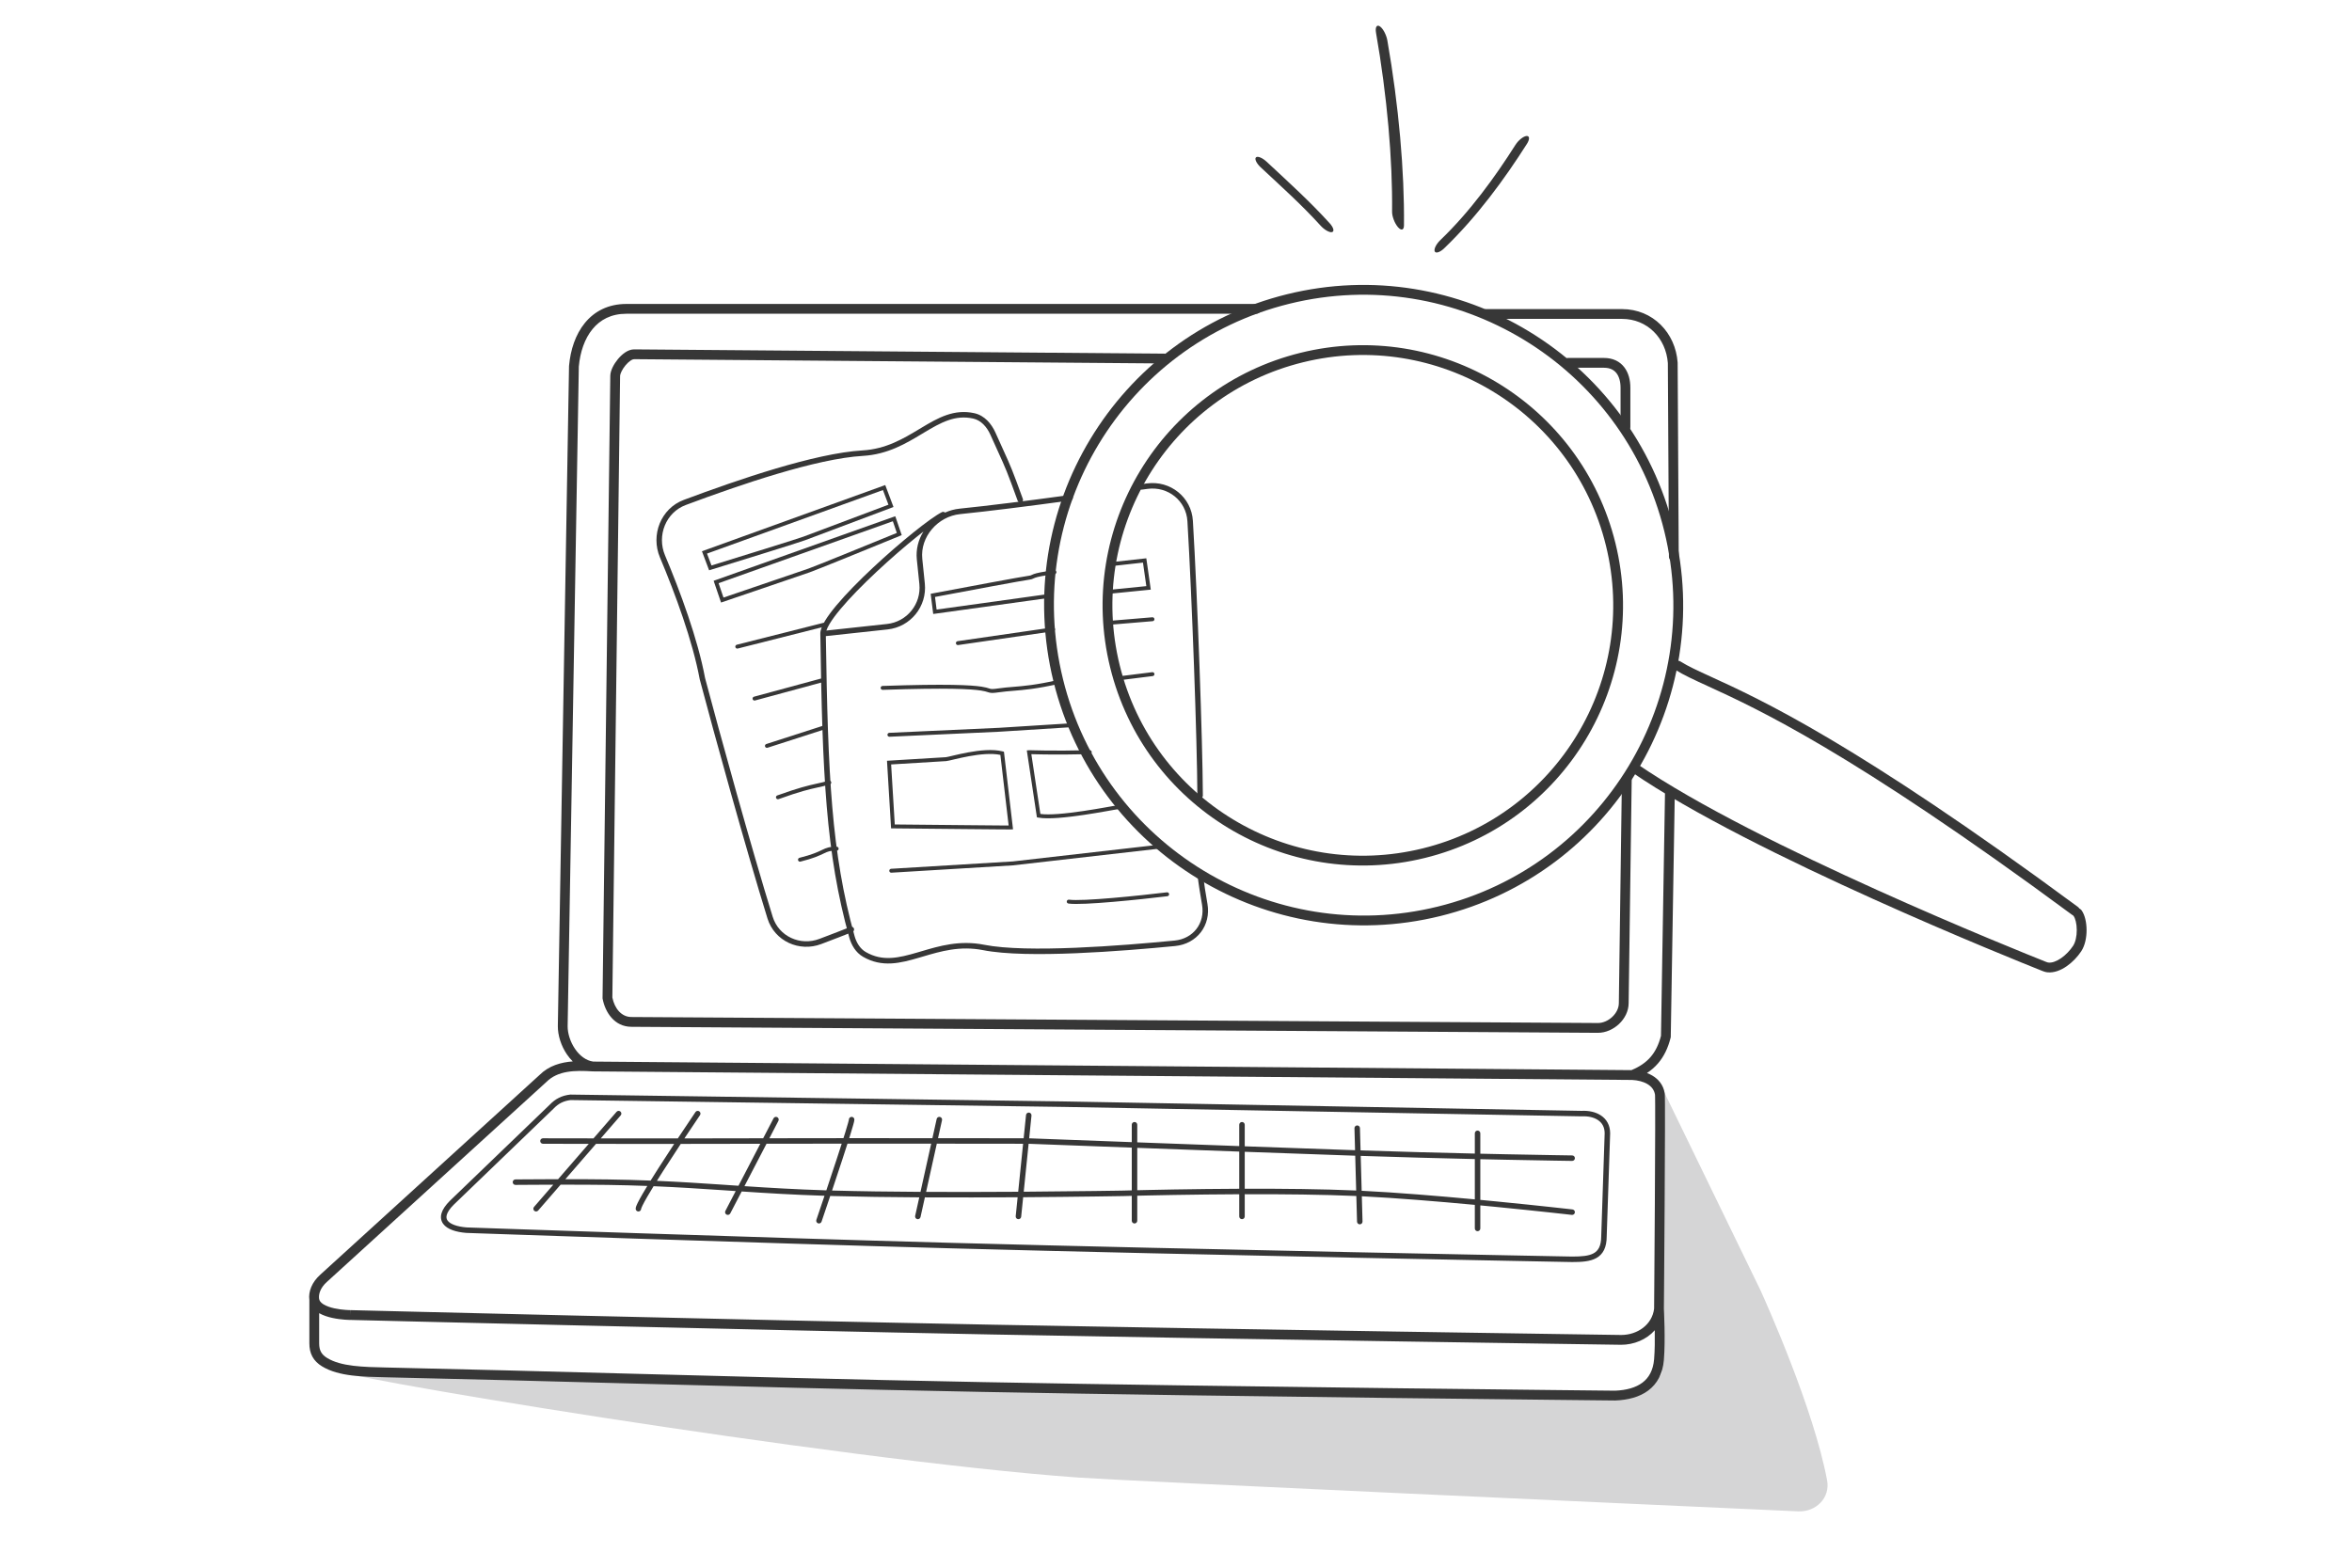 <svg width="300" height="200" viewBox="0 0 300 200" fill="none" xmlns="http://www.w3.org/2000/svg">
<path d="M224.407 164.309C224.469 164.436 224.526 164.557 224.585 164.685C225.366 166.408 231.343 179.759 233.048 188.851C233.468 191.092 231.624 192.916 229.347 192.813C211.704 192.017 143.588 188.935 137.5 188.5C107 186.321 38.253 174.968 42 174.5L205.764 178.359C208.18 178.416 210.47 177.284 211.893 175.33C211.939 175.267 211.963 175.191 211.963 175.113V138.699L224.407 164.309Z" fill="#D5D5D6"/>
<path fill-rule="evenodd" clip-rule="evenodd" d="M154.01 115.301C154.49 118.056 152.669 120.421 149.89 120.69C146.541 121.015 141.814 121.422 137.232 121.61C132.662 121.798 128.199 121.772 125.397 121.217C122.45 120.634 119.992 121.361 117.674 122.047C117.536 122.088 117.398 122.129 117.261 122.169C114.844 122.879 112.513 123.47 110.077 122.06C109.144 121.519 108.591 120.561 108.32 119.586C105.321 108.8 104.901 98.804 104.632 80.845C104.625 80.379 104.863 79.82 105.212 79.236C105.57 78.636 106.081 77.952 106.694 77.22C107.921 75.755 109.586 74.067 111.333 72.432C113.081 70.796 114.919 69.207 116.497 67.937C118.065 66.675 119.405 65.707 120.146 65.336C120.28 65.269 120.437 65.296 120.541 65.394C121.121 65.132 121.745 64.959 122.394 64.893C126.004 64.525 130.886 63.912 136.453 63.153C136.644 63.127 136.821 63.261 136.847 63.453C136.873 63.644 136.739 63.821 136.547 63.847C130.978 64.606 126.087 65.22 122.465 65.589C119.621 65.879 117.348 68.487 117.639 71.299L117.962 74.433C118.264 77.362 116.143 79.984 113.215 80.301L105.337 81.153C105.606 98.92 106.041 108.775 108.995 119.398C109.236 120.266 109.706 121.036 110.428 121.454C112.578 122.699 114.632 122.211 117.064 121.497C117.207 121.455 117.352 121.412 117.498 121.369C119.801 120.686 122.411 119.912 125.533 120.53C128.243 121.067 132.629 121.099 137.203 120.911C141.766 120.723 146.479 120.318 149.823 119.993C152.2 119.763 153.729 117.771 153.321 115.421C153.105 114.183 152.885 112.83 152.73 111.542C152.707 111.35 152.843 111.176 153.035 111.152C153.227 111.129 153.402 111.266 153.425 111.458C153.578 112.728 153.795 114.068 154.01 115.301ZM105.405 80.442L113.14 79.605C115.684 79.33 117.528 77.051 117.266 74.505L116.942 71.371C116.81 70.089 117.138 68.855 117.782 67.813C117.512 68.023 117.229 68.246 116.936 68.482C115.372 69.741 113.547 71.319 111.811 72.944C110.074 74.569 108.432 76.235 107.231 77.67C106.629 78.387 106.144 79.04 105.813 79.594C105.612 79.932 105.479 80.214 105.405 80.442ZM153.079 101.85C152.886 101.851 152.728 101.695 152.727 101.502C152.692 94.41 152.041 76.312 151.456 66.491C151.301 63.889 148.976 62.019 146.381 62.367L145.641 62.467C145.45 62.493 145.273 62.358 145.248 62.167C145.222 61.975 145.356 61.799 145.548 61.773L146.288 61.674C149.275 61.273 151.975 63.43 152.155 66.45C152.74 76.279 153.391 94.391 153.427 101.498C153.428 101.691 153.272 101.849 153.079 101.85Z" fill="#373737"/>
<path fill-rule="evenodd" clip-rule="evenodd" d="M84.178 71.12C82.972 68.257 84.285 64.87 87.222 63.773C90.709 62.469 94.895 60.981 98.96 59.775C103.019 58.57 106.982 57.639 110.017 57.462C113.018 57.287 115.216 55.965 117.289 54.718C117.363 54.674 117.437 54.629 117.511 54.585C119.627 53.314 121.682 52.136 124.286 52.715C125.578 53.002 126.464 54.063 126.966 55.18C127.344 56.022 127.644 56.682 127.893 57.23C128.971 59.607 129.09 59.867 130.467 63.656C130.534 63.838 130.44 64.039 130.258 64.105C130.076 64.171 129.876 64.077 129.81 63.895C128.441 60.131 128.329 59.885 127.256 57.521C127.007 56.973 126.707 56.312 126.327 55.467C125.872 54.452 125.123 53.618 124.134 53.398C121.837 52.887 120.013 53.899 117.871 55.185C117.788 55.235 117.705 55.285 117.622 55.335C115.564 56.573 113.234 57.976 110.057 58.161C107.107 58.333 103.208 59.244 99.159 60.446C95.116 61.645 90.948 63.127 87.467 64.428C84.929 65.377 83.76 68.326 84.823 70.848C86.774 75.477 89.016 81.566 89.933 86.507C91.731 93.3 95.876 108.319 98.56 116.966C99.332 119.453 102.06 120.713 104.514 119.78C106.093 119.18 107.616 118.598 108.461 118.253C108.64 118.18 108.844 118.266 108.917 118.445C108.99 118.624 108.904 118.828 108.725 118.901C107.871 119.25 106.339 119.835 104.762 120.434C101.951 121.503 98.79 120.065 97.892 117.173C95.201 108.507 91.049 93.463 89.253 86.673L89.25 86.66L89.247 86.647C88.346 81.781 86.126 75.741 84.178 71.12Z" fill="#373737"/>
<path fill-rule="evenodd" clip-rule="evenodd" d="M169.6 28.479C167.058 25.675 164.362 23.247 161.568 20.639C161.022 20.13 160.411 19.878 160.202 20.075C159.992 20.271 160.266 20.845 160.811 21.354C163.461 23.827 166.03 26.128 168.446 28.79C168.934 29.329 169.591 29.697 169.908 29.61C170.228 29.525 170.089 29.017 169.6 28.479Z" fill="#373737"/>
<path fill-rule="evenodd" clip-rule="evenodd" d="M179.078 28.769C179.152 21.919 178.414 13.441 176.959 5.163C176.832 4.44 176.405 3.634 176.007 3.366C175.608 3.098 175.387 3.464 175.514 4.187C176.921 12.19 177.635 20.39 177.561 27.01C177.555 27.61 177.89 28.491 178.308 28.975C178.726 29.459 179.072 29.369 179.078 28.769Z" fill="#373737"/>
<path fill-rule="evenodd" clip-rule="evenodd" d="M184.214 31.672C188.383 27.67 191.909 22.841 194.765 18.348C195.137 17.761 195.111 17.314 194.708 17.351C194.303 17.387 193.672 17.893 193.299 18.479C190.699 22.572 187.518 26.98 183.721 30.626C183.188 31.137 182.867 31.787 183.002 32.075C183.138 32.364 183.682 32.184 184.214 31.672Z" fill="#373737"/>
<path fill-rule="evenodd" clip-rule="evenodd" d="M207.985 97.646C208.181 97.361 208.57 97.289 208.854 97.485C216.432 102.695 228.664 108.687 239.423 113.542C250.169 118.391 259.398 122.084 260.945 122.699C261.109 122.764 261.189 122.79 261.28 122.8C261.721 122.849 262.288 122.661 262.893 122.243C263.486 121.833 264.036 121.254 264.42 120.673C264.727 120.21 264.897 119.45 264.894 118.65C264.891 117.837 264.71 117.167 264.493 116.865C264.291 116.585 264.355 116.194 264.635 115.993C264.915 115.791 265.306 115.855 265.507 116.135C265.949 116.749 266.14 117.731 266.144 118.645C266.148 119.571 265.959 120.612 265.463 121.363C264.996 122.068 264.336 122.764 263.604 123.271C262.885 123.768 262.012 124.139 261.142 124.043C260.871 124.013 260.657 123.93 260.483 123.861C258.927 123.242 249.679 119.541 238.908 114.681C228.151 109.827 215.826 103.795 208.146 98.515C207.861 98.319 207.789 97.93 207.985 97.646Z" fill="#373737"/>
<path fill-rule="evenodd" clip-rule="evenodd" d="M213.484 84.585C213.667 84.293 214.053 84.205 214.345 84.389C215.327 85.006 216.565 85.572 218.269 86.352C224.437 89.172 236.71 94.785 265.039 115.703C265.317 115.908 265.376 116.299 265.171 116.577C264.966 116.855 264.574 116.914 264.297 116.709C236.144 95.921 224.085 90.397 217.841 87.536C216.06 86.72 214.753 86.121 213.68 85.447C213.388 85.263 213.3 84.878 213.484 84.585Z" fill="#373737"/>
<path fill-rule="evenodd" clip-rule="evenodd" d="M181.458 108.238C198.584 104.024 209.052 86.725 204.838 69.599C200.624 52.472 183.324 42.005 166.198 46.219C149.072 50.433 138.604 67.732 142.818 84.859C147.032 101.985 164.332 112.452 181.458 108.238ZM181.757 109.452C199.553 105.073 210.43 87.097 206.052 69.3C201.673 51.503 183.696 40.626 165.899 45.005C148.103 49.384 137.226 67.361 141.604 85.157C145.983 102.954 163.96 113.831 181.757 109.452Z" fill="#373737"/>
<path fill-rule="evenodd" clip-rule="evenodd" d="M183.396 115.658C204.572 110.447 217.508 89.009 212.282 67.768C207.056 46.527 185.648 33.539 164.473 38.749C143.297 43.959 130.36 65.398 135.586 86.639C140.813 107.88 162.22 120.868 183.396 115.658ZM183.695 116.871C205.544 111.495 218.886 89.377 213.496 67.469C208.105 45.561 186.023 32.159 164.174 37.535C142.325 42.911 128.982 65.029 134.373 86.938C139.763 108.845 161.845 122.247 183.695 116.871Z" fill="#373737"/>
<path fill-rule="evenodd" clip-rule="evenodd" d="M74.602 41.201C75.817 39.715 77.58 38.777 79.894 38.777H160.235C160.58 38.777 160.86 39.057 160.86 39.402C160.86 39.748 160.58 40.027 160.235 40.027H79.894C77.959 40.027 76.55 40.794 75.57 41.992C74.577 43.205 73.998 44.896 73.829 46.761L72.403 130.923L72.403 130.926C72.399 131.831 72.737 132.92 73.345 133.813C73.948 134.696 74.757 135.308 75.66 135.433L208.087 136.525C209.142 136.089 209.93 135.545 210.526 134.858C211.131 134.161 211.566 133.284 211.86 132.148L212.375 100.99C212.381 100.644 212.665 100.369 213.01 100.375C213.355 100.381 213.631 100.665 213.625 101.01L213.107 132.314L213.09 132.384C212.76 133.696 212.244 134.785 211.47 135.677C211.067 136.142 210.602 136.544 210.072 136.893C210.305 136.981 210.531 137.086 210.745 137.212C211.524 137.669 212.156 138.396 212.332 139.454C212.344 139.521 212.347 139.609 212.35 139.668C212.353 139.745 212.355 139.843 212.358 139.961C212.362 140.198 212.365 140.522 212.368 140.921C212.372 141.719 212.373 142.821 212.37 144.123C212.365 146.728 212.348 150.139 212.327 153.529C212.307 156.919 212.283 160.288 212.264 162.81C212.26 163.37 212.256 163.888 212.252 164.356C212.248 164.94 212.244 165.446 212.24 165.854L212.231 166.987L212.239 167.146C212.245 167.26 212.252 167.425 212.26 167.631C212.277 168.043 212.297 168.618 212.31 169.272C212.336 170.575 212.337 172.215 212.229 173.504C212.083 175.251 211.378 176.542 210.235 177.398C209.115 178.237 207.642 178.606 206.038 178.669L206.022 178.669L206.007 178.669L206.013 178.044C206.007 178.669 206.007 178.669 206.007 178.669L206.005 178.669L203.834 178.647C202.429 178.632 200.387 178.611 197.838 178.583C192.74 178.528 185.615 178.448 177.506 178.349C161.288 178.151 141.135 177.878 125.395 177.576C108.116 177.244 93.571 176.853 79.558 176.476C69.536 176.207 59.785 175.945 49.502 175.717L49.277 175.712C47.761 175.679 46.271 175.646 44.919 175.481C43.501 175.307 42.172 174.982 41.075 174.314C40.535 173.985 40.118 173.58 39.843 173.069C39.569 172.561 39.459 171.993 39.459 171.375L39.459 165.844C39.314 164.786 39.78 163.57 40.873 162.6L40.876 162.597L68.825 137.136C70.026 135.945 71.548 135.525 73.055 135.411C72.778 135.137 72.529 134.835 72.313 134.517C71.575 133.436 71.146 132.1 71.153 130.915L71.153 130.908L72.58 46.695L72.582 46.673C72.763 44.63 73.403 42.667 74.602 41.201ZM40.709 167.529L40.709 171.375C40.709 171.845 40.792 172.196 40.943 172.476C41.093 172.754 41.334 173.008 41.726 173.246C42.602 173.781 43.727 174.076 45.071 174.24C46.359 174.397 47.791 174.429 49.331 174.463L49.53 174.467C59.829 174.695 69.582 174.958 79.604 175.227C93.609 175.604 108.139 175.994 125.419 176.326C141.154 176.628 161.304 176.901 177.521 177.099C185.629 177.198 192.754 177.278 197.852 177.333C200.4 177.361 202.442 177.382 203.847 177.397L206.004 177.419C207.461 177.36 208.646 177.026 209.486 176.397C210.306 175.783 210.863 174.838 210.983 173.4C211.075 172.305 211.085 170.917 211.067 169.709C210.013 170.905 208.397 171.562 206.781 171.562H206.772L206.781 170.937C206.772 171.562 206.772 171.562 206.772 171.562L206.77 171.562L206.763 171.562L204.604 171.53C203.202 171.51 201.165 171.479 198.623 171.441C193.539 171.365 186.437 171.257 178.362 171.131C162.211 170.878 142.168 170.549 126.601 170.25C110.513 169.94 90.032 169.476 73.572 169.088C65.343 168.895 58.118 168.72 52.951 168.595C50.368 168.532 48.299 168.481 46.875 168.446L44.684 168.391L44.681 168.391L44.673 168.391L44.632 168.391C44.597 168.39 44.547 168.389 44.484 168.387C44.359 168.383 44.181 168.375 43.967 168.359C43.541 168.326 42.963 168.262 42.368 168.13C41.818 168.008 41.22 167.822 40.709 167.529ZM44.69 167.766C44.706 167.142 44.706 167.142 44.706 167.142L44.708 167.142L46.906 167.196C48.329 167.231 50.398 167.282 52.982 167.345C58.148 167.471 65.372 167.645 73.602 167.839C90.061 168.226 110.54 168.691 126.625 169C142.19 169.3 162.231 169.628 178.381 169.881C186.456 170.007 193.558 170.115 198.642 170.191C201.184 170.23 203.221 170.26 204.622 170.28L206.785 170.312C208.871 170.31 210.738 168.991 210.982 166.962L210.991 165.844C210.996 165.11 211.004 164.061 211.014 162.8C211.033 160.279 211.057 156.91 211.077 153.521C211.098 150.132 211.115 146.723 211.12 144.121C211.123 142.819 211.122 141.721 211.118 140.928C211.115 140.531 211.112 140.213 211.108 139.985C211.106 139.871 211.103 139.782 211.101 139.718C211.099 139.67 211.097 139.65 211.097 139.646C210.99 139.028 210.632 138.594 210.113 138.29C209.577 137.976 208.882 137.812 208.188 137.776L75.595 136.683L75.578 136.682C73.325 136.541 71.165 136.568 69.697 138.031L69.687 138.041L41.705 163.533C40.844 164.296 40.613 165.134 40.702 165.701C40.74 165.949 40.907 166.183 41.263 166.404C41.624 166.628 42.113 166.793 42.638 166.91C43.156 167.024 43.671 167.083 44.061 167.112C44.255 167.127 44.415 167.134 44.526 167.138C44.581 167.14 44.623 167.141 44.652 167.141L44.683 167.141L44.69 167.141H44.691M188.875 40.058C188.875 39.713 189.155 39.433 189.5 39.433H206.891C210.848 39.433 213.715 42.48 213.984 46.246L213.986 46.267L214.125 70.996C214.127 71.342 213.849 71.623 213.504 71.625C213.158 71.627 212.877 71.349 212.875 71.004L212.736 46.315C212.5 43.144 210.118 40.683 206.891 40.683H189.5C189.155 40.683 188.875 40.404 188.875 40.058ZM79.721 44.975C80.046 44.755 80.448 44.572 80.881 44.572H80.886L148.505 45.119C148.85 45.122 149.128 45.404 149.125 45.749C149.122 46.094 148.84 46.372 148.495 46.369L80.881 45.822L80.879 45.822C80.792 45.823 80.636 45.865 80.419 46.012C80.208 46.154 79.985 46.364 79.778 46.613C79.572 46.862 79.397 47.133 79.274 47.385C79.148 47.644 79.098 47.838 79.093 47.947L78.107 127.255C78.389 128.663 79.266 129.747 80.552 129.747H80.556L203.82 130.513H203.821C204.456 130.512 205.13 130.219 205.651 129.727C206.171 129.236 206.485 128.6 206.485 127.967L206.485 127.958L206.875 99.491C206.88 99.146 207.163 98.87 207.509 98.875C207.854 98.88 208.13 99.163 208.125 99.508L207.735 127.967V127.971C207.733 129.016 207.223 129.963 206.509 130.636C205.795 131.31 204.824 131.763 203.82 131.763L203.816 131.763L80.552 130.997H80.55C78.36 130.997 77.184 129.119 76.867 127.426L76.856 127.365L77.844 47.909C77.856 47.552 77.986 47.174 78.151 46.837C78.32 46.489 78.551 46.135 78.815 45.816C79.078 45.499 79.387 45.2 79.721 44.975ZM199.375 46.291C199.375 45.946 199.655 45.666 200 45.666H204.587C205.726 45.666 206.602 46.104 207.176 46.849C207.731 47.57 207.954 48.513 207.954 49.462V54.5C207.954 54.845 207.674 55.125 207.329 55.125C206.984 55.125 206.704 54.845 206.704 54.5V49.462C206.704 48.688 206.52 48.045 206.186 47.611C205.87 47.202 205.375 46.916 204.587 46.916H200C199.655 46.916 199.375 46.636 199.375 46.291Z" fill="#373737"/>
<path fill-rule="evenodd" clip-rule="evenodd" d="M72.748 139.642L135.722 140.517L201.73 141.719C202.617 141.673 203.516 141.847 204.206 142.308C204.914 142.781 205.376 143.541 205.376 144.584V144.596L204.938 157.705V157.711C204.937 158.419 204.825 158.996 204.599 159.46C204.369 159.932 204.03 160.268 203.61 160.501C202.799 160.952 201.693 161.007 200.53 161.007H200.523L200.53 160.657C200.523 161.007 200.523 161.007 200.523 161.007L198.389 160.967C197.009 160.94 195.003 160.901 192.499 160.852C187.491 160.754 180.492 160.614 172.526 160.448C156.596 160.116 136.8 159.679 121.339 159.258C109.066 158.923 93.602 158.431 81.207 158.023C75.009 157.819 69.578 157.635 65.697 157.503C63.756 157.437 62.203 157.383 61.135 157.347L59.485 157.29L59.484 157.289C59.484 157.289 59.483 157.289 59.496 156.94L59.484 157.289L59.476 157.289L59.468 157.289C58.811 157.236 58.209 157.122 57.709 156.937C57.213 156.755 56.785 156.492 56.52 156.122C56.243 155.735 56.17 155.269 56.324 154.762C56.472 154.271 56.827 153.749 57.384 153.193L57.388 153.189L70.105 140.948C70.843 140.175 71.661 139.765 72.726 139.644L72.748 139.642ZM59.516 156.59L61.159 156.647C62.227 156.684 63.78 156.737 65.721 156.803C69.602 156.936 75.032 157.119 81.23 157.323C93.625 157.732 109.088 158.224 121.358 158.558C136.816 158.979 156.611 159.416 172.541 159.748C180.506 159.914 187.505 160.054 192.512 160.152C195.016 160.201 197.022 160.24 198.402 160.267L200.528 160.307L200.53 160.307H200.533C201.719 160.307 202.641 160.238 203.27 159.889C203.572 159.722 203.806 159.489 203.97 159.154C204.136 158.812 204.238 158.347 204.238 157.705V157.693L204.676 144.584V144.579C204.675 143.774 204.332 143.233 203.817 142.89C203.285 142.535 202.544 142.376 201.755 142.419L201.742 142.42L135.711 141.217L135.709 141.217L72.783 140.342C71.892 140.448 71.229 140.783 70.606 141.436L70.601 141.442L57.876 153.691C57.361 154.205 57.095 154.63 56.994 154.964C56.898 155.281 56.949 155.519 57.089 155.714C57.241 155.926 57.523 156.123 57.951 156.281C58.372 156.436 58.904 156.541 59.516 156.59ZM89.193 141.78C89.353 141.888 89.395 142.106 89.286 142.266C88.721 143.099 88.029 144.129 87.296 145.234C90.525 145.232 93.807 145.228 96.782 145.218C96.966 145.218 97.153 145.217 97.343 145.217L98.666 142.673C98.755 142.502 98.966 142.435 99.138 142.524C99.309 142.614 99.376 142.825 99.287 142.996L98.133 145.215C100.9 145.208 104.181 145.204 107.584 145.203C107.676 144.914 107.76 144.643 107.837 144.395C107.978 143.939 108.09 143.559 108.168 143.279C108.206 143.139 108.235 143.027 108.254 142.944C108.268 142.884 108.274 142.851 108.276 142.838C108.277 142.83 108.277 142.83 108.277 142.835C108.277 142.642 108.434 142.485 108.627 142.485C108.821 142.485 108.977 142.642 108.977 142.835C108.977 142.914 108.956 143.015 108.937 143.099C108.915 143.197 108.882 143.321 108.843 143.466C108.762 143.756 108.647 144.143 108.506 144.601C108.448 144.79 108.385 144.991 108.319 145.203C111.68 145.202 115.133 145.203 118.306 145.205C118.515 145.205 118.723 145.205 118.929 145.205L119.472 142.759C119.514 142.57 119.701 142.451 119.889 142.493C120.078 142.535 120.197 142.722 120.155 142.911L119.646 145.206C122.694 145.208 125.416 145.211 127.453 145.213C128.619 145.215 129.56 145.216 130.211 145.217L130.568 145.217L130.871 142.253C130.89 142.06 131.062 141.92 131.255 141.94C131.447 141.96 131.587 142.131 131.567 142.324L131.272 145.22L132.46 145.265C133.251 145.295 134.396 145.338 135.814 145.391C138.078 145.476 141.037 145.587 144.358 145.71V143.491C144.358 143.298 144.515 143.141 144.708 143.141C144.902 143.141 145.058 143.298 145.058 143.491V145.736C145.676 145.759 146.304 145.783 146.942 145.806C150.48 145.937 154.304 146.078 158.067 146.215V143.491C158.067 143.298 158.224 143.141 158.417 143.141C158.61 143.141 158.767 143.298 158.767 143.491V146.241C163.915 146.428 168.906 146.606 172.84 146.74L172.763 143.938C172.757 143.745 172.91 143.584 173.103 143.578C173.296 143.573 173.457 143.725 173.462 143.919L173.541 146.763C178.706 146.937 183.783 147.07 188.116 147.169V144.584C188.116 144.391 188.273 144.234 188.466 144.234C188.66 144.234 188.816 144.391 188.816 144.584V147.185C189.96 147.211 191.047 147.234 192.065 147.255C194.619 147.307 196.736 147.345 198.215 147.369C198.955 147.382 199.535 147.391 199.93 147.396L200.534 147.405C200.534 147.405 200.535 147.405 200.53 147.75L200.534 147.405C200.727 147.408 200.882 147.567 200.88 147.76C200.877 147.953 200.718 148.108 200.525 148.105L200.53 147.755C200.525 148.105 200.525 148.105 200.525 148.105L199.919 148.096C199.524 148.09 198.944 148.082 198.204 148.069C196.724 148.045 194.606 148.007 192.051 147.955C191.037 147.934 189.955 147.911 188.816 147.885V153.076C189.521 153.143 190.212 153.21 190.882 153.276C193.639 153.546 196.061 153.801 197.793 153.988C198.66 154.082 199.354 154.159 199.831 154.212C200.07 154.239 200.254 154.26 200.379 154.274L200.569 154.296C200.569 154.296 200.57 154.296 200.53 154.644L200.569 154.296C200.761 154.318 200.9 154.492 200.878 154.684C200.855 154.876 200.682 155.013 200.49 154.991L200.499 154.911C200.49 154.991 200.49 154.991 200.49 154.991L200.3 154.97C200.176 154.956 199.992 154.935 199.753 154.908C199.276 154.855 198.583 154.778 197.718 154.684C195.987 154.497 193.568 154.242 190.814 153.972C190.165 153.909 189.497 153.844 188.816 153.78V156.721C188.816 156.914 188.66 157.071 188.466 157.071C188.273 157.071 188.116 156.914 188.116 156.721V153.714C183.398 153.272 178.102 152.834 173.703 152.616L173.791 155.837C173.797 156.03 173.644 156.191 173.451 156.196C173.258 156.202 173.097 156.049 173.092 155.856L173.001 152.583C168.725 152.392 163.57 152.342 158.767 152.356V155.19C158.767 155.384 158.61 155.54 158.417 155.54C158.224 155.54 158.067 155.384 158.067 155.19V152.358C156.632 152.364 155.235 152.376 153.908 152.39C150.92 152.423 148.293 152.473 146.413 152.514C145.904 152.525 145.45 152.536 145.058 152.545V155.737C145.058 155.93 144.902 156.087 144.708 156.087C144.515 156.087 144.358 155.93 144.358 155.737V152.562C144.304 152.564 144.252 152.565 144.203 152.566C143.944 152.573 143.744 152.578 143.608 152.582L143.403 152.588C143.403 152.588 143.402 152.588 143.392 152.238L143.403 152.588L143.398 152.588L143.392 152.243C143.398 152.588 143.398 152.588 143.398 152.588L143.141 152.592C142.972 152.595 142.722 152.599 142.399 152.604C141.752 152.615 140.813 152.629 139.64 152.644C137.341 152.675 134.145 152.712 130.505 152.737L130.251 155.226C130.232 155.418 130.06 155.558 129.867 155.538C129.675 155.519 129.535 155.347 129.555 155.155L129.801 152.742C126.121 152.765 122.028 152.776 117.97 152.756L117.413 155.266C117.372 155.455 117.185 155.574 116.996 155.532C116.807 155.49 116.688 155.303 116.73 155.114L117.254 152.752C113.427 152.73 109.655 152.68 106.315 152.588C106.175 152.584 106.036 152.58 105.897 152.576C105.49 153.79 105.105 154.928 104.791 155.85C104.729 156.033 104.53 156.131 104.347 156.068C104.164 156.006 104.066 155.807 104.128 155.624C104.425 154.754 104.784 153.691 105.167 152.553C101.192 152.425 97.828 152.219 94.603 152.003L93.145 154.805C93.056 154.977 92.845 155.043 92.673 154.954C92.502 154.865 92.435 154.654 92.524 154.482L93.84 151.952C93.504 151.93 93.169 151.907 92.834 151.884C92.516 151.863 92.198 151.841 91.88 151.82C89.141 151.635 86.404 151.458 83.366 151.331C83.064 151.823 82.791 152.277 82.56 152.676C82.305 153.115 82.103 153.485 81.965 153.765C81.896 153.906 81.846 154.019 81.814 154.104C81.785 154.182 81.779 154.213 81.779 154.213C81.779 154.213 81.779 154.21 81.779 154.206C81.779 154.4 81.623 154.556 81.429 154.556C81.236 154.556 81.079 154.4 81.079 154.206C81.079 154.088 81.121 153.96 81.159 153.858C81.202 153.743 81.263 153.608 81.337 153.457C81.485 153.155 81.697 152.77 81.954 152.325C82.135 152.012 82.341 151.668 82.565 151.299C80.97 151.239 79.287 151.192 77.476 151.167C75.685 151.141 73.5 151.136 71.503 151.138L68.643 154.436C68.516 154.582 68.295 154.597 68.149 154.471C68.003 154.344 67.988 154.123 68.114 153.977L70.575 151.14C70.345 151.141 70.118 151.141 69.897 151.142C68.717 151.146 67.68 151.152 66.938 151.158C66.567 151.16 66.27 151.162 66.066 151.164L65.751 151.167L65.75 151.167L65.744 150.467L66.06 150.464C66.265 150.462 66.562 150.46 66.933 150.458C67.676 150.452 68.713 150.446 69.894 150.442C70.309 150.441 70.74 150.44 71.183 150.439L75.096 145.928C73.889 145.927 72.823 145.925 71.942 145.924C71.1 145.922 70.428 145.921 69.967 145.92L69.256 145.918C69.256 145.918 69.255 145.918 69.256 145.568C69.257 145.218 69.257 145.218 69.257 145.218L69.969 145.22C70.43 145.221 71.102 145.222 71.943 145.224C72.969 145.225 74.246 145.227 75.703 145.229L78.643 141.84C78.769 141.694 78.99 141.679 79.136 141.805C79.282 141.932 79.298 142.153 79.171 142.299L76.629 145.23C77.295 145.231 77.992 145.231 78.715 145.232C81.093 145.234 83.745 145.235 86.456 145.234C87.285 143.981 88.075 142.804 88.707 141.873C88.815 141.713 89.033 141.671 89.193 141.78ZM85.993 145.934C83.444 145.935 80.957 145.934 78.715 145.932C77.769 145.931 76.867 145.93 76.022 145.929L72.111 150.438C73.938 150.437 75.871 150.444 77.486 150.467C79.453 150.495 81.269 150.547 82.985 150.615C83.293 150.12 83.625 149.593 83.972 149.049C84.615 148.041 85.31 146.973 85.993 145.934ZM83.789 150.648C86.68 150.774 89.305 150.944 91.927 151.121C92.245 151.143 92.562 151.164 92.88 151.186C93.316 151.215 93.754 151.245 94.193 151.274L96.978 145.918C96.913 145.918 96.849 145.918 96.784 145.918C93.666 145.928 90.211 145.933 86.832 145.934C86.07 147.089 85.283 148.295 84.562 149.425C84.293 149.846 84.034 150.256 83.789 150.648ZM97.769 145.916L94.955 151.325C98.141 151.537 101.47 151.737 105.399 151.861C105.844 150.531 106.309 149.134 106.732 147.843C106.956 147.157 107.169 146.502 107.361 145.903C103.887 145.904 100.549 145.908 97.769 145.916ZM108.096 145.903C107.886 146.561 107.649 147.293 107.397 148.061C106.995 149.289 106.555 150.613 106.13 151.883C106.198 151.884 106.266 151.886 106.334 151.888C109.712 151.982 113.535 152.032 117.409 152.053L118.774 145.905C118.618 145.905 118.462 145.905 118.305 145.905C115.063 145.903 111.527 145.902 108.096 145.903ZM119.491 145.906L118.126 152.057C122.157 152.075 126.219 152.064 129.872 152.041L130.497 145.917L130.21 145.917C129.56 145.916 128.618 145.915 127.452 145.913C125.38 145.911 122.601 145.908 119.491 145.906ZM131.201 145.918L130.577 152.036C134.183 152.011 137.348 151.975 139.631 151.944C140.803 151.929 141.742 151.915 142.388 151.905C142.515 151.903 142.63 151.901 142.734 151.899C142.894 151.896 143.027 151.894 143.129 151.893L143.385 151.888L143.589 151.882C143.725 151.879 143.925 151.873 144.185 151.867C144.24 151.865 144.298 151.864 144.358 151.862V146.411C141.027 146.287 138.058 146.176 135.788 146.091C134.37 146.037 133.224 145.994 132.433 145.965L131.226 145.919L131.214 145.918L131.201 145.918ZM145.058 146.437V151.845C145.447 151.835 145.896 151.825 146.398 151.814C148.279 151.773 150.909 151.723 153.901 151.69C155.229 151.676 156.629 151.664 158.067 151.658V146.916C154.296 146.778 150.462 146.637 146.916 146.506C146.287 146.483 145.667 146.46 145.058 146.437ZM158.767 146.941V151.656C163.556 151.642 168.701 151.691 172.982 151.882L172.859 147.441C168.925 147.307 163.926 147.129 158.767 146.941ZM173.56 147.464L173.683 151.915C178.088 152.131 183.39 152.569 188.116 153.011V147.869C183.79 147.77 178.72 147.637 173.56 147.464ZM69.256 145.568L69.257 145.218C69.064 145.218 68.906 145.374 68.906 145.568C68.905 145.761 69.062 145.918 69.256 145.918L69.256 145.568ZM65.744 150.467C65.55 150.468 65.395 150.627 65.397 150.82C65.398 151.013 65.557 151.168 65.75 151.167L65.744 150.467Z" fill="#373737"/>
<path fill-rule="evenodd" clip-rule="evenodd" d="M121.928 82.082C121.909 81.945 122.003 81.819 122.14 81.799L134.284 80.04C134.421 80.021 134.548 80.115 134.568 80.252C134.587 80.389 134.493 80.515 134.356 80.535L122.212 82.294C122.075 82.314 121.948 82.219 121.928 82.082ZM112.328 87.768C112.323 87.63 112.431 87.514 112.569 87.51C120.833 87.226 123.883 87.4 125.2 87.603C125.703 87.68 125.97 87.766 126.149 87.824C126.205 87.842 126.253 87.858 126.297 87.869C126.459 87.912 126.634 87.927 127.291 87.832C127.989 87.731 128.597 87.681 129.242 87.628C130.595 87.518 132.109 87.394 134.945 86.756C135.08 86.726 135.214 86.81 135.244 86.945C135.274 87.08 135.19 87.214 135.055 87.244C132.188 87.889 130.611 88.018 129.242 88.131C128.607 88.183 128.016 88.232 127.363 88.327C126.699 88.423 126.437 88.423 126.17 88.353C126.103 88.335 126.042 88.315 125.975 88.294C125.797 88.237 125.582 88.168 125.124 88.097C123.859 87.902 120.854 87.725 112.587 88.009C112.449 88.014 112.333 87.906 112.328 87.768ZM113.194 93.752C113.188 93.615 113.295 93.498 113.433 93.491L127.403 92.853L136.984 92.25C137.122 92.242 137.241 92.346 137.25 92.484C137.258 92.622 137.154 92.741 137.016 92.749L127.428 93.353L113.456 93.991C113.318 93.997 113.201 93.89 113.194 93.752ZM113.43 111.101C113.422 110.963 113.526 110.844 113.664 110.836L129.179 109.899L147.972 107.752C148.109 107.736 148.233 107.834 148.248 107.972C148.264 108.109 148.166 108.233 148.028 108.248L129.216 110.398L113.694 111.335C113.557 111.344 113.438 111.239 113.43 111.101ZM136.068 114.99C136.088 114.853 136.214 114.758 136.351 114.777C136.765 114.835 137.532 114.836 138.524 114.792C139.51 114.748 140.697 114.663 141.939 114.556C144.423 114.343 147.119 114.047 148.843 113.839C148.98 113.823 149.105 113.921 149.121 114.058C149.138 114.195 149.04 114.319 148.903 114.336C147.175 114.544 144.473 114.841 141.982 115.054C140.736 115.161 139.541 115.247 138.546 115.291C137.559 115.335 136.747 115.338 136.281 115.272C136.144 115.253 136.049 115.126 136.068 114.99Z" fill="#373737"/>
<path fill-rule="evenodd" clip-rule="evenodd" d="M105.65 108.119C105.937 108.046 106.265 108.014 106.723 108.022C106.861 108.024 106.971 108.138 106.969 108.276C106.966 108.414 106.853 108.524 106.715 108.522C106.284 108.514 106.003 108.545 105.773 108.603C105.541 108.662 105.347 108.75 105.084 108.876C105.067 108.883 105.051 108.891 105.035 108.899C104.502 109.153 103.754 109.511 102.096 109.922C101.962 109.955 101.826 109.873 101.793 109.739C101.76 109.605 101.841 109.47 101.975 109.436C103.585 109.037 104.302 108.695 104.816 108.45C104.833 108.441 104.851 108.433 104.868 108.424C105.131 108.299 105.365 108.19 105.65 108.119ZM98.989 101.799C98.943 101.669 99.01 101.526 99.14 101.479C101.97 100.464 103.065 100.22 104.158 99.977C104.631 99.872 105.104 99.767 105.716 99.6C105.849 99.563 105.987 99.642 106.023 99.775C106.06 99.908 105.981 100.045 105.848 100.082C105.209 100.257 104.726 100.364 104.249 100.47C103.166 100.711 102.109 100.945 99.309 101.95C99.179 101.996 99.036 101.929 98.989 101.799ZM97.582 95.234C97.54 95.103 97.612 94.962 97.744 94.919L105.009 92.577C105.14 92.535 105.281 92.607 105.324 92.739C105.366 92.87 105.294 93.011 105.162 93.053L97.897 95.395C97.766 95.438 97.625 95.365 97.582 95.234ZM105.327 86.661C105.363 86.794 105.284 86.931 105.151 86.968L96.305 89.365C96.171 89.401 96.034 89.322 95.998 89.189C95.962 89.056 96.04 88.918 96.174 88.882L105.02 86.485C105.154 86.449 105.291 86.528 105.327 86.661ZM105.328 79.64C105.362 79.774 105.281 79.91 105.147 79.944L94.1 82.738C93.966 82.772 93.83 82.691 93.796 82.557C93.763 82.423 93.844 82.287 93.978 82.253L105.024 79.459C105.158 79.425 105.294 79.507 105.328 79.64Z" fill="#373737"/>
<path fill-rule="evenodd" clip-rule="evenodd" d="M142.753 86.533C142.735 86.396 142.833 86.271 142.97 86.254L146.97 85.755C147.107 85.738 147.232 85.835 147.249 85.972C147.266 86.109 147.169 86.234 147.032 86.251L143.032 86.75C142.895 86.767 142.77 86.67 142.753 86.533ZM140.752 79.521C140.74 79.383 140.842 79.262 140.98 79.251L146.98 78.75C147.118 78.739 147.238 78.841 147.25 78.978C147.261 79.116 147.159 79.237 147.022 79.248L141.022 79.749C140.884 79.76 140.763 79.658 140.752 79.521ZM141.252 75.525C141.238 75.388 141.339 75.265 141.476 75.251L146.216 74.777L145.787 71.775L141.565 72.245C141.428 72.26 141.304 72.161 141.289 72.024C141.273 71.887 141.372 71.763 141.509 71.748L146.213 71.225L146.785 75.223L141.526 75.749C141.388 75.763 141.266 75.662 141.252 75.525Z" fill="#373737"/>
<path fill-rule="evenodd" clip-rule="evenodd" d="M89.535 70.331L89.769 70.243C90.008 70.153 105.146 64.687 112.682 61.966L112.914 61.882L113.966 64.679L102.688 68.921C101.875 69.226 94.331 71.562 90.673 72.688L90.448 72.757L89.535 70.331ZM90.18 70.625L90.751 72.141C94.496 70.987 101.734 68.745 102.512 68.453L113.322 64.387L112.62 62.52C105.514 65.085 92.124 69.92 90.18 70.625Z" fill="#373737"/>
<path fill-rule="evenodd" clip-rule="evenodd" d="M130.971 95.734L131.237 95.712C131.273 95.709 131.35 95.71 131.438 95.712C131.503 95.713 131.586 95.716 131.685 95.718C131.734 95.719 131.787 95.721 131.844 95.722C132.19 95.731 132.688 95.743 133.336 95.751C134.631 95.767 136.525 95.771 138.994 95.711C139.132 95.708 139.247 95.817 139.25 95.955C139.253 96.093 139.144 96.207 139.006 96.211C136.531 96.271 134.631 96.267 133.33 96.251C132.679 96.243 132.179 96.231 131.831 96.222C131.774 96.221 131.72 96.219 131.671 96.218C131.627 96.217 131.586 96.216 131.549 96.215L132.7 103.841C133.263 103.919 134.057 103.91 134.968 103.843C135.97 103.769 137.092 103.628 138.158 103.47C139.224 103.313 140.232 103.139 141.007 103.002C141.19 102.97 141.361 102.939 141.517 102.912C141.69 102.881 141.843 102.854 141.974 102.831C142.216 102.788 142.399 102.758 142.479 102.751C142.616 102.739 142.737 102.841 142.749 102.979C142.761 103.116 142.659 103.237 142.521 103.249C142.469 103.253 142.315 103.279 142.06 103.323C141.929 103.346 141.777 103.373 141.606 103.404C141.451 103.431 141.279 103.462 141.094 103.495C140.317 103.632 139.304 103.806 138.231 103.965C137.159 104.123 136.024 104.267 135.005 104.342C133.992 104.416 133.069 104.425 132.433 104.304L132.259 104.271L130.971 95.734Z" fill="#373737"/>
<path fill-rule="evenodd" clip-rule="evenodd" d="M129.213 105.8L128.949 105.816C128.898 105.819 128.233 105.814 127.212 105.806C126.181 105.797 124.77 105.785 123.209 105.77C120.087 105.741 116.365 105.705 113.891 105.68L113.658 105.678L113.136 97.056L120.641 96.601C120.683 96.599 120.785 96.58 120.962 96.54C121.089 96.511 121.241 96.475 121.417 96.434C121.477 96.42 121.539 96.405 121.604 96.389C122.115 96.269 122.775 96.117 123.494 95.985C124.921 95.725 126.631 95.534 127.89 95.861L128.055 95.904L129.213 105.8ZM128.653 105.316L127.599 96.306C126.47 96.065 124.943 96.229 123.584 96.477C122.877 96.606 122.228 96.756 121.719 96.876C121.655 96.891 121.594 96.906 121.535 96.92C121.358 96.962 121.202 96.999 121.072 97.028C120.907 97.065 120.761 97.095 120.671 97.1L113.665 97.525L114.129 105.182C116.6 105.207 120.188 105.242 123.213 105.27C124.774 105.285 126.186 105.297 127.216 105.306C127.731 105.31 128.151 105.313 128.447 105.315C128.524 105.316 128.593 105.316 128.653 105.316Z" fill="#373737"/>
<path fill-rule="evenodd" clip-rule="evenodd" d="M119.032 78.326L119.28 78.295C119.489 78.269 125.78 77.401 134.035 76.248C134.171 76.228 134.267 76.102 134.248 75.965C134.228 75.829 134.102 75.733 133.965 75.752C126.55 76.789 120.724 77.593 119.465 77.765L119.262 76.158C123.114 75.43 130.561 74.037 131.386 73.933C131.55 73.912 131.645 73.877 131.743 73.83C131.758 73.823 131.773 73.816 131.788 73.808C131.855 73.776 131.923 73.742 132.044 73.701C132.349 73.596 132.98 73.444 134.531 73.248C134.668 73.231 134.765 73.106 134.748 72.969C134.731 72.832 134.606 72.735 134.469 72.752C132.912 72.948 132.238 73.105 131.882 73.228C131.729 73.28 131.634 73.327 131.565 73.361C131.552 73.367 131.539 73.373 131.528 73.379C131.471 73.406 131.427 73.424 131.323 73.437C130.462 73.546 122.699 74.999 118.938 75.71L118.707 75.754L119.032 78.326Z" fill="#373737"/>
<path fill-rule="evenodd" clip-rule="evenodd" d="M114.195 65.862L113.958 65.943C113.72 66.024 98.723 71.358 91.257 74.013L91.025 74.096L91.971 76.87L103.252 73.023C104.065 72.746 111.296 69.796 114.798 68.36L115.016 68.271L114.195 65.862ZM113.884 66.499L114.391 67.987C110.804 69.457 103.869 72.284 103.091 72.55L92.282 76.235L91.657 74.402C98.694 71.899 111.947 67.185 113.884 66.499Z" fill="#373737"/>
</svg>
